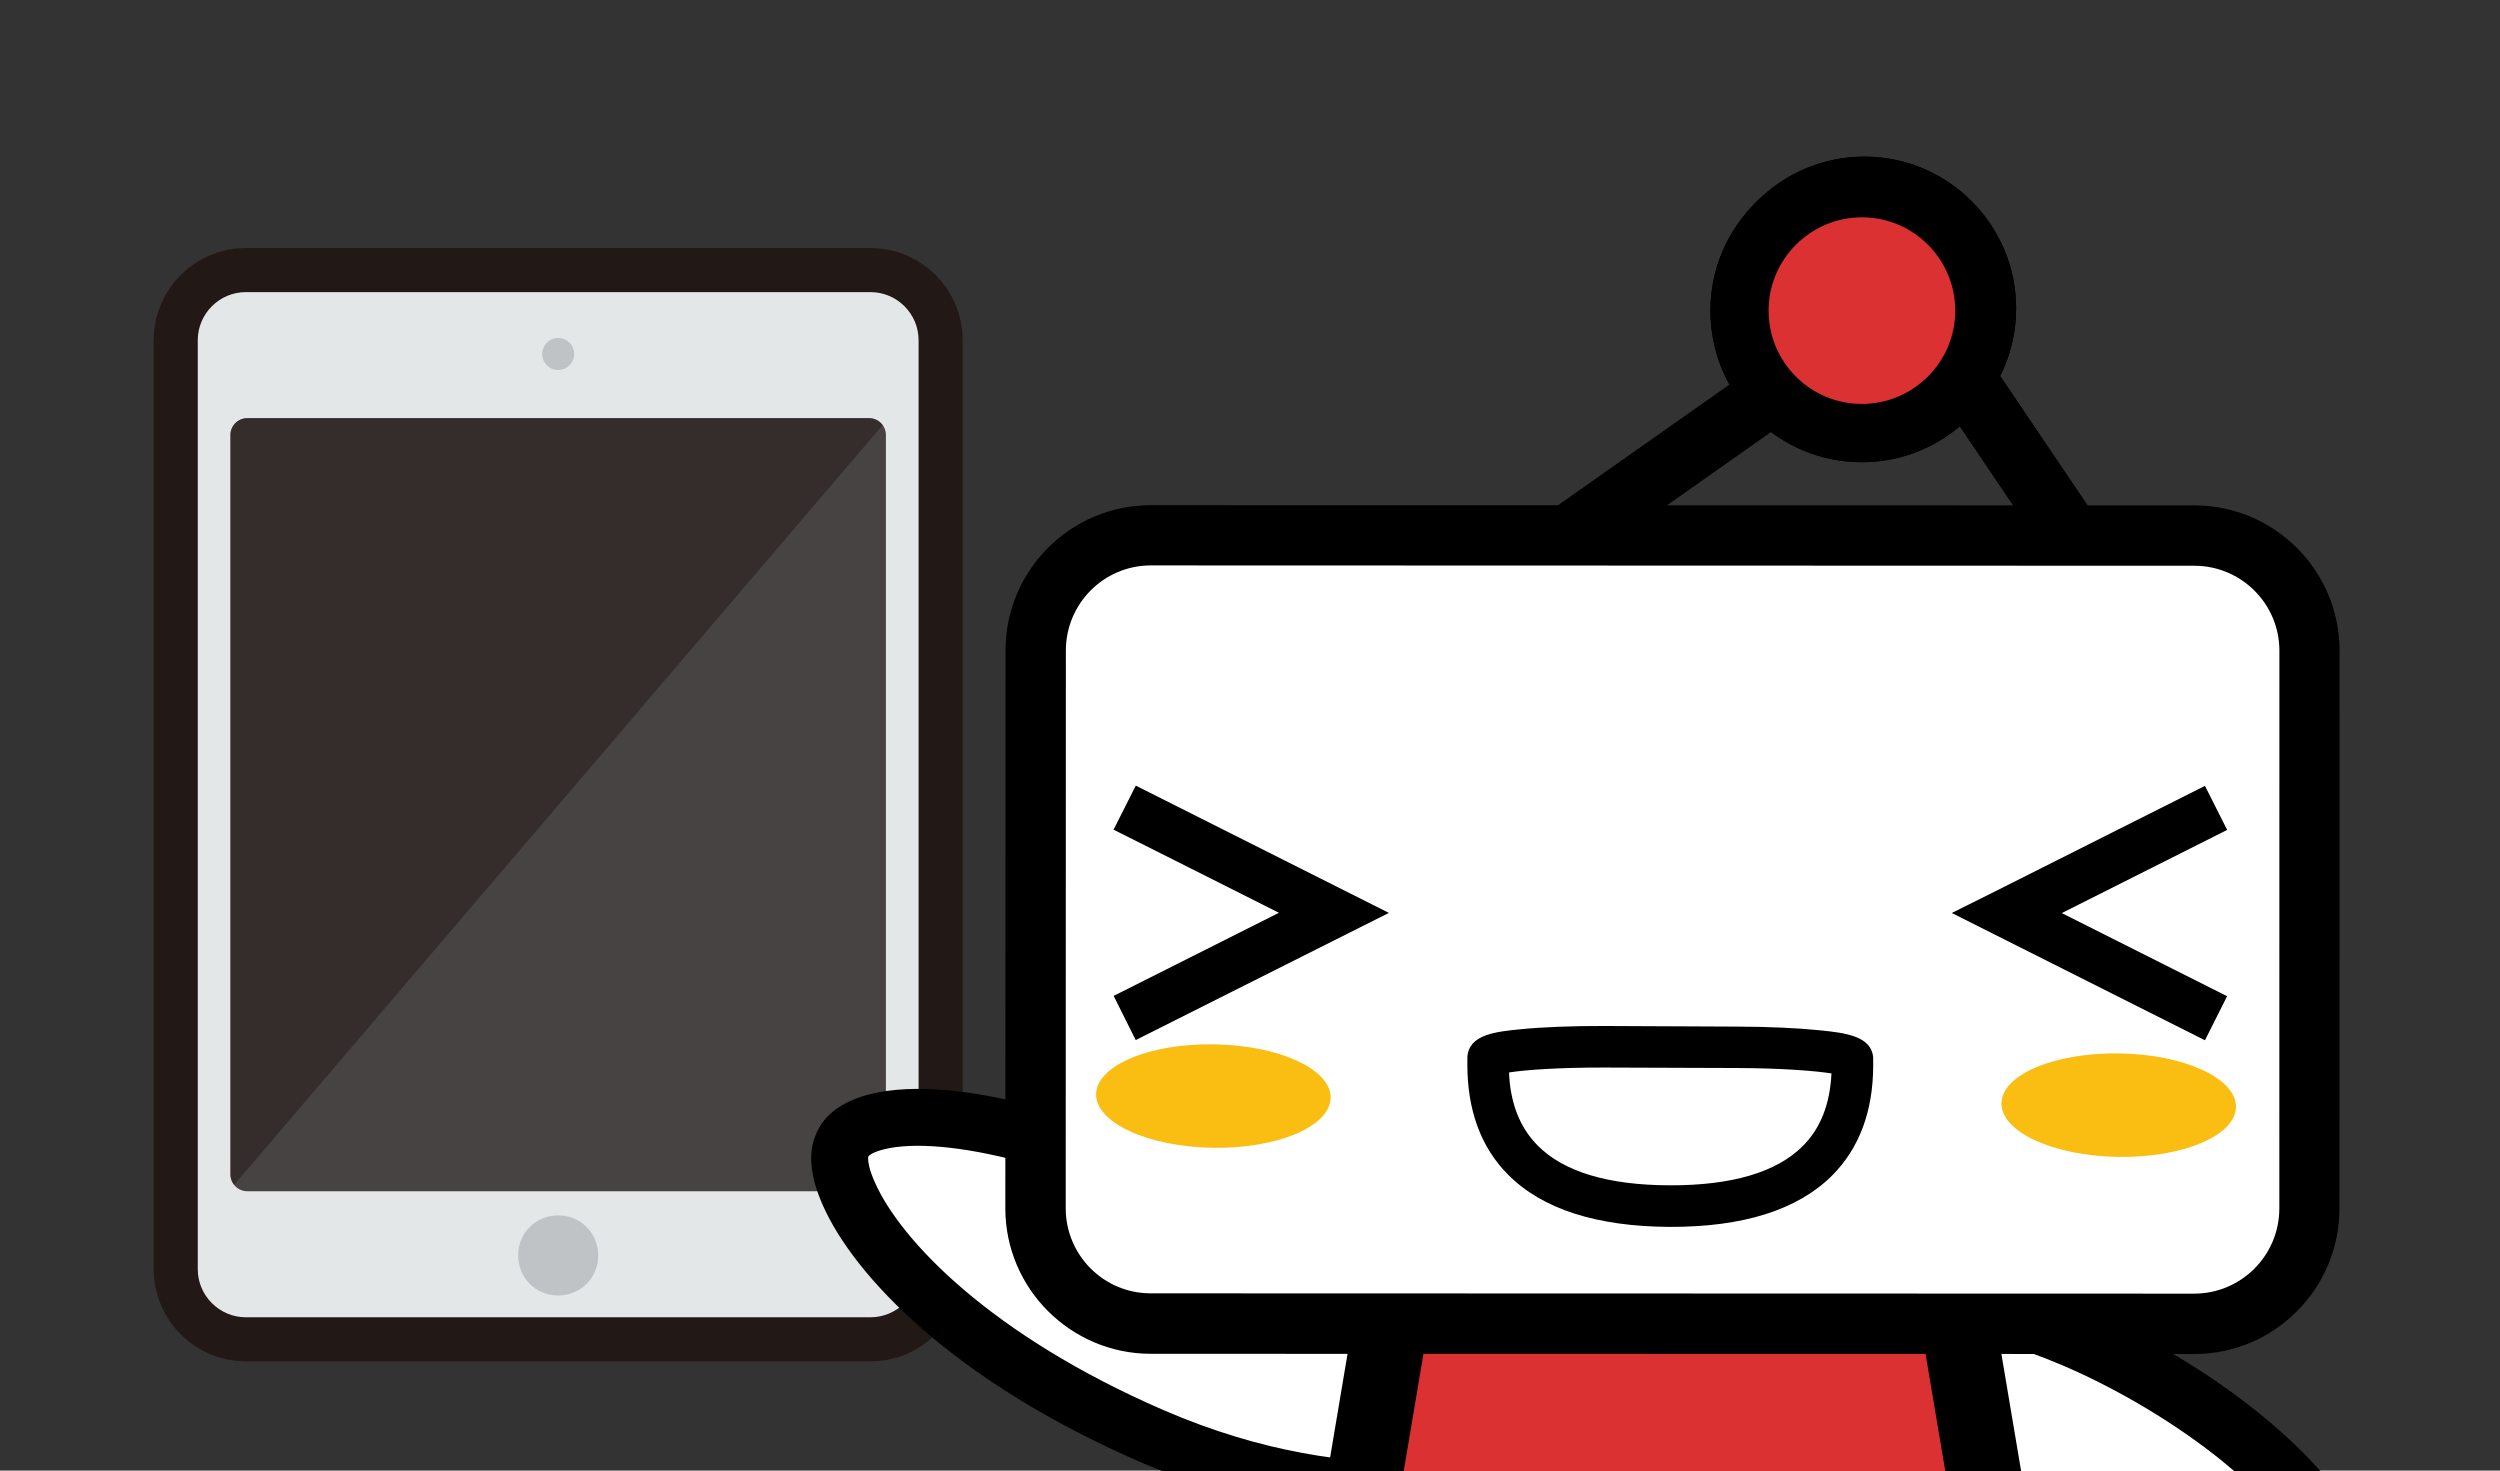 <?xml version="1.0" encoding="utf-8"?>
<!-- Generator: Adobe Illustrator 12.0.0, SVG Export Plug-In . SVG Version: 6.00 Build 51448)  -->
<!DOCTYPE svg PUBLIC "-//W3C//DTD SVG 1.1//EN" "http://www.w3.org/Graphics/SVG/1.1/DTD/svg11.dtd">
<svg  version="1.1"
	 xmlns:x="http://ns.adobe.com/Extensibility/1.0/" xmlns:i="http://ns.adobe.com/AdobeIllustrator/10.0/" xmlns:graph="http://ns.adobe.com/Graphs/1.0/" i:viewOrigin="-130 140" i:rulerOrigin="130 60" i:pageBounds="-130 140 210 -60"
	 xmlns="http://www.w3.org/2000/svg" xmlns:xlink="http://www.w3.org/1999/xlink" xmlns:a="http://ns.adobe.com/AdobeSVGViewerExtensions/3.0/" width="340" height="200"
	 viewBox="0 0 340 200" style="overflow:visible;enable-background:new 0 0 340 200;" xml:space="preserve">
<rect x="0" y="0" width="340" height="200" fill="#333333" stroke="none"/>
<g id="bg" i:knockout="Off" i:layer="yes" i:dimmedPercent="50" i:rgbTrio="#4F00FFFF4F00">
</g>
<g id="vispo" i:knockout="Off" i:layer="yes" i:dimmedPercent="50" i:rgbTrio="#FFFF4F004F00">
	<path style="fill:#E4E7E7;stroke:#221815;stroke-width:12;" d="M33.432,39.728h84.96c3.595,0,6.536,2.941,6.536,6.536v126.35
		c0,3.594-2.941,6.535-6.536,6.535h-84.96c-3.595,0-6.536-2.941-6.536-6.535V46.263C26.896,42.668,29.837,39.728,33.432,39.728z"/>
	<path style="fill:#E4E7E7;" d="M33.432,39.728h84.96c3.595,0,6.536,2.941,6.536,6.536v126.35c0,3.594-2.941,6.535-6.536,6.535
		h-84.96c-3.595,0-6.536-2.941-6.536-6.535V46.263C26.896,42.668,29.837,39.728,33.432,39.728z"/>
	<path style="fill:#464342;" d="M33.626,56.867h84.57c1.258,0,2.287,1.028,2.287,2.286v100.572c0,1.257-1.029,2.285-2.287,2.285
		h-84.57c-1.258,0-2.287-1.028-2.287-2.285V59.153C31.34,57.896,32.369,56.867,33.626,56.867z"/>
	<path style="fill:#BFC3C5;" d="M75.912,165.293c3.05,0,5.446,2.398,5.446,5.449c0,3.047-2.396,5.445-5.446,5.445
		c-3.05,0-5.446-2.398-5.446-5.445C70.466,167.691,72.861,165.293,75.912,165.293z"/>
	<path style="fill:#BFC3C5;" d="M75.912,45.958c1.198,0,2.178,0.98,2.178,2.179c0,1.199-0.98,2.178-2.178,2.178
		c-1.198,0-2.178-0.98-2.178-2.178C73.734,46.939,74.714,45.958,75.912,45.958z"/>
	<path i:isolated="yes" i:knockout="Off" style="opacity:0.49;fill:#221815;enable-background:new    ;" d="M118.197,56.867h-84.57
		c-1.258,0-2.287,1.028-2.287,2.286v100.572c0,0.535,0.194,1.021,0.505,1.412l88.19-103.327
		C119.618,57.242,118.952,56.867,118.197,56.867z"/>
	<path style="fill:#FFFFFF;" d="M195.292,203.032c-12.075,0-24.155-1.449-38.647-7.729c-23.976-10.403-37.163-23.726-41.228-33.004
		c-1.25-2.802-1.537-5.006-0.889-6.52c0.602-1.532,2.246-2.63,4.871-3.27c8.696-2.089,27.661,1.606,50.479,14.404
		c6.307,3.556,24.406,13.969,29.365,17.733C203.446,197.555,197.705,193.379,195.292,203.032z"/>
	<path d="M118.51,148.762c-3.973,0.969-6.515,2.856-7.584,5.612c-1.037,2.431-0.741,5.653,0.958,9.496
		c4.255,9.682,17.85,23.971,43.228,34.977c16.369,7.095,29.49,8.038,40.177,8.038h3.019l0.731-2.922
		c0.686-2.811,1.658-3.949,2.677-5.177c3.083-3.667,3.981-6.75,1.203-15.33l-0.379-1.148l-0.964-0.74
		c-6.121-4.625-29.577-17.887-29.81-18.017C150.87,151.817,129.96,146.016,118.51,148.762z M158.19,191.753
		c-23.354-10.126-35.731-23.03-39.227-30.999c-0.782-1.764-0.898-2.73-0.898-3.176c0-0.204,0.014-0.283,0.028-0.283
		c0.019-0.074,0.436-0.578,2.232-1.014c7.649-1.844,25.855,1.769,47.677,14.007c5.653,3.186,22.118,12.663,27.925,16.756
		c0.611,2.01,0.944,3.459,0.944,4.344c0,1.171-0.436,1.694-1.062,2.437c-0.884,1.063-2.031,2.866-3.068,5.265
		C183.305,198.911,172.035,197.745,158.19,191.753z"/>
	<path style="fill:#FFFFFF;" d="M257.717,175.511c7.149,0.606,17.715,3.856,29.832,10.746c16.234,9.196,26.43,19.942,29.348,26.522
		c0.889,1.99,1.115,3.556,0.686,4.621c-0.426,1.083-1.584,1.843-3.454,2.292c-6.145,1.421-19.604-1.278-35.838-10.466
		c-4.487-2.556-8.492-5.223-12.029-7.895C263.223,192.165,260.277,183.271,257.717,175.511z"/>
	<path d="M257.462,173.524c-3.787,0.985-5.681,3.098-6.606,4.672c-5.69,9.814,9.079,25.243,26.582,35.411
		c14.428,8.391,29.097,12.382,37.343,10.173c3.772-1,5.663-3.099,6.58-4.682c0.781-1.334,1.542-3.459,1.147-6.356
		c-0.084-0.537-0.195-1.116-0.353-1.709c-2.182-8.232-12.929-18.965-27.364-27.337C280.358,175.32,265.704,171.344,257.462,173.524z
		 M281.567,206.482c-18.263-10.608-24.915-21.889-23.582-24.156c0.188-0.319,0.772-0.635,1.588-0.861
		c4.932-1.318,16.779,1.062,31.088,9.339c14.298,8.316,22.22,17.41,23.54,22.347c0.213,0.814,0.245,1.473,0.056,1.801l0,0
		c-0.194,0.334-0.778,0.647-1.603,0.885C307.719,217.122,295.884,214.788,281.567,206.482z M321.359,219.1L321.359,219.1
		L321.359,219.1L321.359,219.1z"/>
	<g i:knockout="Off">
		<polygon style="fill:#DB3132;" points="256.351,120.675 280.076,261.591 175.383,261.591 199.099,120.675 		"/>
		<path d="M194.797,115.567l-25.42,151.126h116.709l-25.438-151.126h-61.55H194.797L194.797,115.567z M252.054,125.759
			c1.283,7.631,20.227,120.188,21.999,130.743c-10.043,0-82.607,0-92.646,0c1.777-10.557,20.725-123.107,21.994-130.743
			C210.169,125.759,245.285,125.759,252.054,125.759z"/>
	</g>
	<path style="fill:#FFFFFF;" d="M229.459,260.498c0.083,14.273,14.474,20.326,32.171,20.216
		c17.688-0.125,28.957-6.849,31.911-20.896c3.616-17.233-4.7-34.272-22.392-34.186C253.443,225.758,229.375,246.214,229.459,260.498
		z"/>
	<path d="M271.121,221.396c-10.788,0.088-24.354,6.787-34.541,17.108c-7.371,7.44-11.391,15.267-11.354,22.021l0,0
		c0.028,6.011,2.131,11.112,6.232,15.154c7.89,7.783,20.762,9.334,30.188,9.274c25.623-0.162,33.735-13.289,36.032-24.253
		c2.356-11.247,0.12-22.452-6.015-29.953C286.623,224.591,279.521,221.35,271.121,221.396z M237.413,269.643
		c-2.481-2.443-3.687-5.459-3.713-9.162l0,0c-0.028-4.357,3.297-10.34,8.908-16.003c8.557-8.694,20.049-14.533,28.567-14.604
		c5.741-0.014,10.558,2.134,13.914,6.246c4.533,5.528,6.135,14.075,4.297,22.846c-2.449,11.663-11.539,17.414-27.786,17.517
		C250.545,276.551,241.96,274.115,237.413,269.643z"/>
	<path style="fill:#FFFFFF;" d="M225.939,260.498c-0.094,14.273-14.446,20.326-32.152,20.216
		c-17.688-0.125-28.957-6.849-31.911-20.896c-3.62-17.233,4.695-34.272,22.392-34.186
		C201.955,225.758,226.042,246.214,225.939,260.498z"/>
	<path d="M163.751,230.749c-6.116,7.501-8.385,18.706-6.023,29.953c2.297,10.964,10.418,24.091,36.037,24.253
		c9.413,0.06,22.305-1.482,30.193-9.274c4.093-4.042,6.19-9.145,6.232-15.154l0,0c0.031-6.755-3.991-14.58-11.362-22.021
		c-10.191-10.321-23.744-17.021-34.546-17.108C175.896,221.35,168.808,224.591,163.751,230.749z M193.806,276.473
		c-16.236-0.093-25.327-5.844-27.781-17.507c-1.843-8.771-0.24-17.316,4.288-22.851c3.371-4.107,8.182-6.255,13.928-6.251
		c8.52,0.064,19.998,5.918,28.559,14.607c5.604,5.663,8.938,11.646,8.909,16.002l0,0c-0.014,3.709-1.231,6.714-3.719,9.159
		C213.457,274.115,204.863,276.551,193.806,276.473z"/>
	<g i:knockout="Off">
		<g i:isolated="yes" i:knockout="Off" style="enable-background:new    ;">
			<path style="fill:#FFFFFF;" d="M314.08,164.375c-0.009,8.621-7.056,15.683-15.678,15.673l-141.917-0.037
				c-8.612,0-15.659-7.061-15.649-15.673l0.009-75.875c0-8.617,7.062-15.66,15.669-15.65l141.916,0.023
				c8.612,0.009,15.668,7.056,15.673,15.668L314.08,164.375z"/>
		</g>
		<path d="M156.515,68.71c-10.899-0.014-19.762,8.835-19.762,19.753l-0.028,75.875c0,10.891,8.872,19.768,19.771,19.78
			l141.916,0.026c10.898,0.016,19.752-8.885,19.752-19.783l0.019-75.854c0-10.908-8.844-19.767-19.752-19.771L156.515,68.71z
			 M144.938,164.338l0.019-75.875c0.01-6.386,5.182-11.566,11.548-11.566l141.936,0.046c6.37,0,11.565,5.187,11.557,11.553
			l-0.009,75.875c-0.01,6.39-5.209,11.565-11.585,11.565l-141.917-0.042C150.115,175.895,144.948,170.723,144.938,164.338z"/>
	</g>
	<polygon points="213.104,68.002 217.688,74.479 250.285,51.527 245.701,45.04 	"/>
	<polygon points="260.981,48.948 277.595,73.591 284.179,69.141 267.547,44.503 	"/>
	<path d="M232.922,41.92c-0.009,5.496,2.116,10.677,6.01,14.576c3.886,3.917,9.08,6.065,14.586,6.079
		c11.362,0.032,20.65-9.219,20.679-20.596l0,0c0.01-11.376-9.214-20.65-20.608-20.683C242.22,21.292,232.94,30.506,232.922,41.92z
		 M253.526,54.657c-3.39-0.014-6.565-1.348-8.982-3.741c-2.39-2.398-3.704-5.611-3.686-8.996
		c0.009-7.006,5.723-12.691,12.699-12.683c6.367,0.015,11.633,4.719,12.559,10.816c0.088,0.63,0.151,1.264,0.139,1.912
		C266.25,48.977,260.546,54.657,253.526,54.657z"/>
	<path d="M266.116,40.054c-0.926-6.098-6.19-10.802-12.559-10.816c-6.978-0.009-12.69,5.677-12.699,12.683
		c-0.02,3.385,1.296,6.598,3.686,8.996c2.417,2.394,5.594,3.728,8.982,3.741c7.02,0,12.724-5.681,12.729-12.691
		C266.269,41.317,266.204,40.684,266.116,40.054z"/>
	<g i:knockout="Off">
		
			<radialGradient id="XMLID_25_" cx="294.742" cy="1614.477" r="7.036" gradientTransform="matrix(2.267 0.036 0.016 -1 -405.929 1753.919)" gradientUnits="userSpaceOnUse">
			<stop  offset="0" style="stop-color:#E09186"/>
			<stop  offset="0.173" style="stop-color:#E1958A"/>
			<stop  offset="0.357" style="stop-color:#E4A097"/>
			<stop  offset="0.546" style="stop-color:#EAB4AC"/>
			<stop  offset="0.739" style="stop-color:#F1CFCA"/>
			<stop  offset="0.932" style="stop-color:#FBF1F0"/>
			<stop  offset="1" style="stop-color:#FFFFFF"/>
			<a:midPointStop  offset="0" style="stop-color:#E09186"/>
			<a:midPointStop  offset="0.5" style="stop-color:#E09186"/>
			<a:midPointStop  offset="0.173" style="stop-color:#E1958A"/>
			<a:midPointStop  offset="0.5" style="stop-color:#E1958A"/>
			<a:midPointStop  offset="0.357" style="stop-color:#E4A097"/>
			<a:midPointStop  offset="0.5" style="stop-color:#E4A097"/>
			<a:midPointStop  offset="0.546" style="stop-color:#EAB4AC"/>
			<a:midPointStop  offset="0.5" style="stop-color:#EAB4AC"/>
			<a:midPointStop  offset="0.739" style="stop-color:#F1CFCA"/>
			<a:midPointStop  offset="0.5" style="stop-color:#F1CFCA"/>
			<a:midPointStop  offset="0.932" style="stop-color:#FBF1F0"/>
			<a:midPointStop  offset="0.5" style="stop-color:#FBF1F0"/>
			<a:midPointStop  offset="1" style="stop-color:#FFFFFF"/>
		</radialGradient>
		<path style="fill:url(#XMLID_25_);" d="M304.089,150.554c-0.047,3.903-7.251,6.918-16.066,6.788
			c-8.798-0.157-15.863-3.397-15.826-7.298c0.064-3.897,7.242-6.917,16.058-6.778C297.064,143.396,304.153,146.664,304.089,150.554z
			"/>
		
			<radialGradient id="XMLID_26_" cx="240.44" cy="1613.743" r="7.036" gradientTransform="matrix(2.267 0.036 0.016 -1 -405.929 1753.919)" gradientUnits="userSpaceOnUse">
			<stop  offset="0" style="stop-color:#E09186"/>
			<stop  offset="0.173" style="stop-color:#E1958A"/>
			<stop  offset="0.357" style="stop-color:#E4A097"/>
			<stop  offset="0.546" style="stop-color:#EAB4AC"/>
			<stop  offset="0.739" style="stop-color:#F1CFCA"/>
			<stop  offset="0.932" style="stop-color:#FBF1F0"/>
			<stop  offset="1" style="stop-color:#FFFFFF"/>
			<a:midPointStop  offset="0" style="stop-color:#E09186"/>
			<a:midPointStop  offset="0.5" style="stop-color:#E09186"/>
			<a:midPointStop  offset="0.173" style="stop-color:#E1958A"/>
			<a:midPointStop  offset="0.5" style="stop-color:#E1958A"/>
			<a:midPointStop  offset="0.357" style="stop-color:#E4A097"/>
			<a:midPointStop  offset="0.5" style="stop-color:#E4A097"/>
			<a:midPointStop  offset="0.546" style="stop-color:#EAB4AC"/>
			<a:midPointStop  offset="0.5" style="stop-color:#EAB4AC"/>
			<a:midPointStop  offset="0.739" style="stop-color:#F1CFCA"/>
			<a:midPointStop  offset="0.5" style="stop-color:#F1CFCA"/>
			<a:midPointStop  offset="0.932" style="stop-color:#FBF1F0"/>
			<a:midPointStop  offset="0.5" style="stop-color:#FBF1F0"/>
			<a:midPointStop  offset="1" style="stop-color:#FFFFFF"/>
		</radialGradient>
		<path style="fill:url(#XMLID_26_);" d="M180.967,149.304c-0.061,3.898-7.246,6.933-16.063,6.797
			c-8.802-0.147-15.882-3.411-15.835-7.293c0.074-3.897,7.265-6.922,16.048-6.777C173.942,142.164,181.036,145.419,180.967,149.304z
			"/>
	</g>
	<polygon points="210.864,69.433 215.716,76.313 250.341,51.958 245.488,45.059 	"/>
	<polygon points="260.981,48.948 277.595,73.591 284.179,69.141 267.547,44.503 	"/>
	<path d="M232.922,41.92c-0.009,5.496,2.116,10.677,6.01,14.576c3.886,3.917,9.08,6.065,14.586,6.079
		c11.362,0.032,20.65-9.219,20.679-20.596l0,0c0.01-11.376-9.214-20.65-20.608-20.683C242.22,21.292,232.94,30.506,232.922,41.92z
		 M253.526,54.657c-3.39-0.014-6.565-1.348-8.982-3.741c-2.39-2.398-3.704-5.611-3.686-8.996
		c0.009-7.006,5.723-12.691,12.699-12.683c6.367,0.015,11.633,4.719,12.559,10.816c0.088,0.63,0.151,1.264,0.139,1.912
		C266.25,48.977,260.546,54.657,253.526,54.657z"/>
	<path d="M266.116,40.054c-0.926-6.098-6.19-10.802-12.559-10.816c-6.978-0.009-12.69,5.677-12.699,12.683
		c-0.02,3.385,1.296,6.598,3.686,8.996c2.417,2.394,5.594,3.728,8.982,3.741c7.02,0,12.724-5.681,12.729-12.691
		C266.269,41.317,266.204,40.684,266.116,40.054z"/>
	<path style="fill:#F9BE11;" d="M304.089,150.554c-0.047,3.903-7.251,6.918-16.066,6.788c-8.798-0.157-15.863-3.397-15.826-7.298
		c0.064-3.897,7.242-6.917,16.058-6.778C297.064,143.396,304.153,146.664,304.089,150.554z"/>
	<path style="fill:#F9BE11;" d="M180.967,149.304c-0.061,3.898-7.246,6.933-16.063,6.797c-8.802-0.147-15.882-3.411-15.835-7.293
		c0.074-3.897,7.265-6.922,16.048-6.777C173.942,142.164,181.036,145.419,180.967,149.304z"/>
	<g i:knockout="Off">
		<path d="M151.444,112.836c0,0,15.053,7.547,22.489,11.303c-7.437,3.755-22.476,11.303-22.476,11.303l3.001,6.006l34.43-17.294
			l-34.421-17.309L151.444,112.836z"/>
	</g>
	<g i:knockout="Off">
		<path d="M271.418,121.185l-5.974,2.981l34.431,17.313l3.01-5.995c0,0-15.039-7.563-22.483-11.304
			c7.439-3.755,22.492-11.312,22.492-11.312l-3.019-5.991L271.418,121.185z"/>
	</g>
	<path d="M249.123,159.916c3.718-3.709,5.626-8.751,5.631-15.021v-0.906l0.004-0.094c-0.193-3.032-3.907-3.431-7.223-3.772
		c-3.065-0.315-7.107-0.496-11.377-0.505l-17.96-0.083c-4.271-0.01-8.316,0.134-11.392,0.443c-3.297,0.324-7.01,0.682-7.24,3.731
		v0.079l-0.006,0.894c-0.019,6.288,1.839,11.354,5.542,15.076c4.653,4.682,12.039,7.047,21.977,7.099
		C237.029,166.885,244.433,164.564,249.123,159.916z M245.132,155.906c-3.561,3.537-9.636,5.319-18.024,5.297
		c-8.399-0.02-14.466-1.838-17.997-5.427c-2.136-2.162-3.366-4.932-3.774-8.438c-0.056-0.467-0.083-0.977-0.102-1.485
		c2.213-0.348,6.731-0.677,12.945-0.667l0,0l17.951,0.064c6.219,0.019,10.742,0.389,12.951,0.736
		C248.868,150.221,247.581,153.484,245.132,155.906z"/>
	<polygon points="212.827,68.284 217.397,74.762 249.961,51.824 245.373,45.342 	"/>
	<polygon points="260.629,49.245 277.242,73.859 283.817,69.4 267.204,44.8 	"/>
	<path d="M232.616,42.216c-0.009,5.51,2.103,10.683,5.986,14.576c3.895,3.908,9.075,6.057,14.58,6.07
		c11.354,0.027,20.634-9.224,20.67-20.586l0,0c0.01-11.358-9.224-20.632-20.604-20.66C241.896,21.607,232.635,30.835,232.616,42.216
		z M253.202,54.936c-3.395-0.005-6.57-1.334-8.969-3.732c-2.395-2.398-3.708-5.593-3.704-8.987
		c0.014-6.986,5.728-12.668,12.701-12.659c6.36,0.005,11.62,4.7,12.543,10.789c0.088,0.639,0.144,1.269,0.144,1.926
		C265.903,49.264,260.189,54.939,253.202,54.936z"/>
	<path d="M265.773,40.346c-0.923-6.089-6.183-10.784-12.543-10.789c-6.975-0.009-12.688,5.673-12.701,12.659
		c-0.004,3.395,1.311,6.589,3.704,8.987c2.397,2.398,5.574,3.728,8.969,3.732c6.987,0.004,12.701-5.672,12.715-12.664
		C265.917,41.614,265.861,40.984,265.773,40.346z"/>
	
		<rect x="226.069" y="39.819" transform="matrix(-0.576 -0.817 0.817 -0.576 313.135 284.3)" width="8.413" height="42.294"/>
	<polygon points="277.261,73.841 260.647,49.227 267.232,44.786 283.836,69.4 	"/>
	<path d="M232.616,42.216c-0.009,5.51,2.103,10.683,5.986,14.576c3.895,3.908,9.075,6.057,14.58,6.07
		c11.354,0.027,20.634-9.224,20.67-20.586l0,0c0.01-11.358-9.224-20.632-20.604-20.66C241.896,21.607,232.635,30.835,232.616,42.216
		z M253.202,54.936c-3.395-0.005-6.57-1.334-8.969-3.732c-2.395-2.398-3.708-5.593-3.704-8.987
		c0.014-6.986,5.728-12.668,12.701-12.659c6.36,0.005,11.62,4.7,12.543,10.789c0.088,0.639,0.144,1.269,0.144,1.926
		C265.903,49.264,260.189,54.939,253.202,54.936z"/>
	<path style="fill:#DB3132;" d="M265.773,40.346c-0.923-6.089-6.183-10.784-12.543-10.789c-6.975-0.009-12.688,5.673-12.701,12.659
		c-0.004,3.395,1.311,6.589,3.704,8.987c2.397,2.398,5.574,3.728,8.969,3.732c6.987,0.004,12.701-5.672,12.715-12.664
		C265.917,41.614,265.861,40.984,265.773,40.346z"/>
</g>
</svg>
